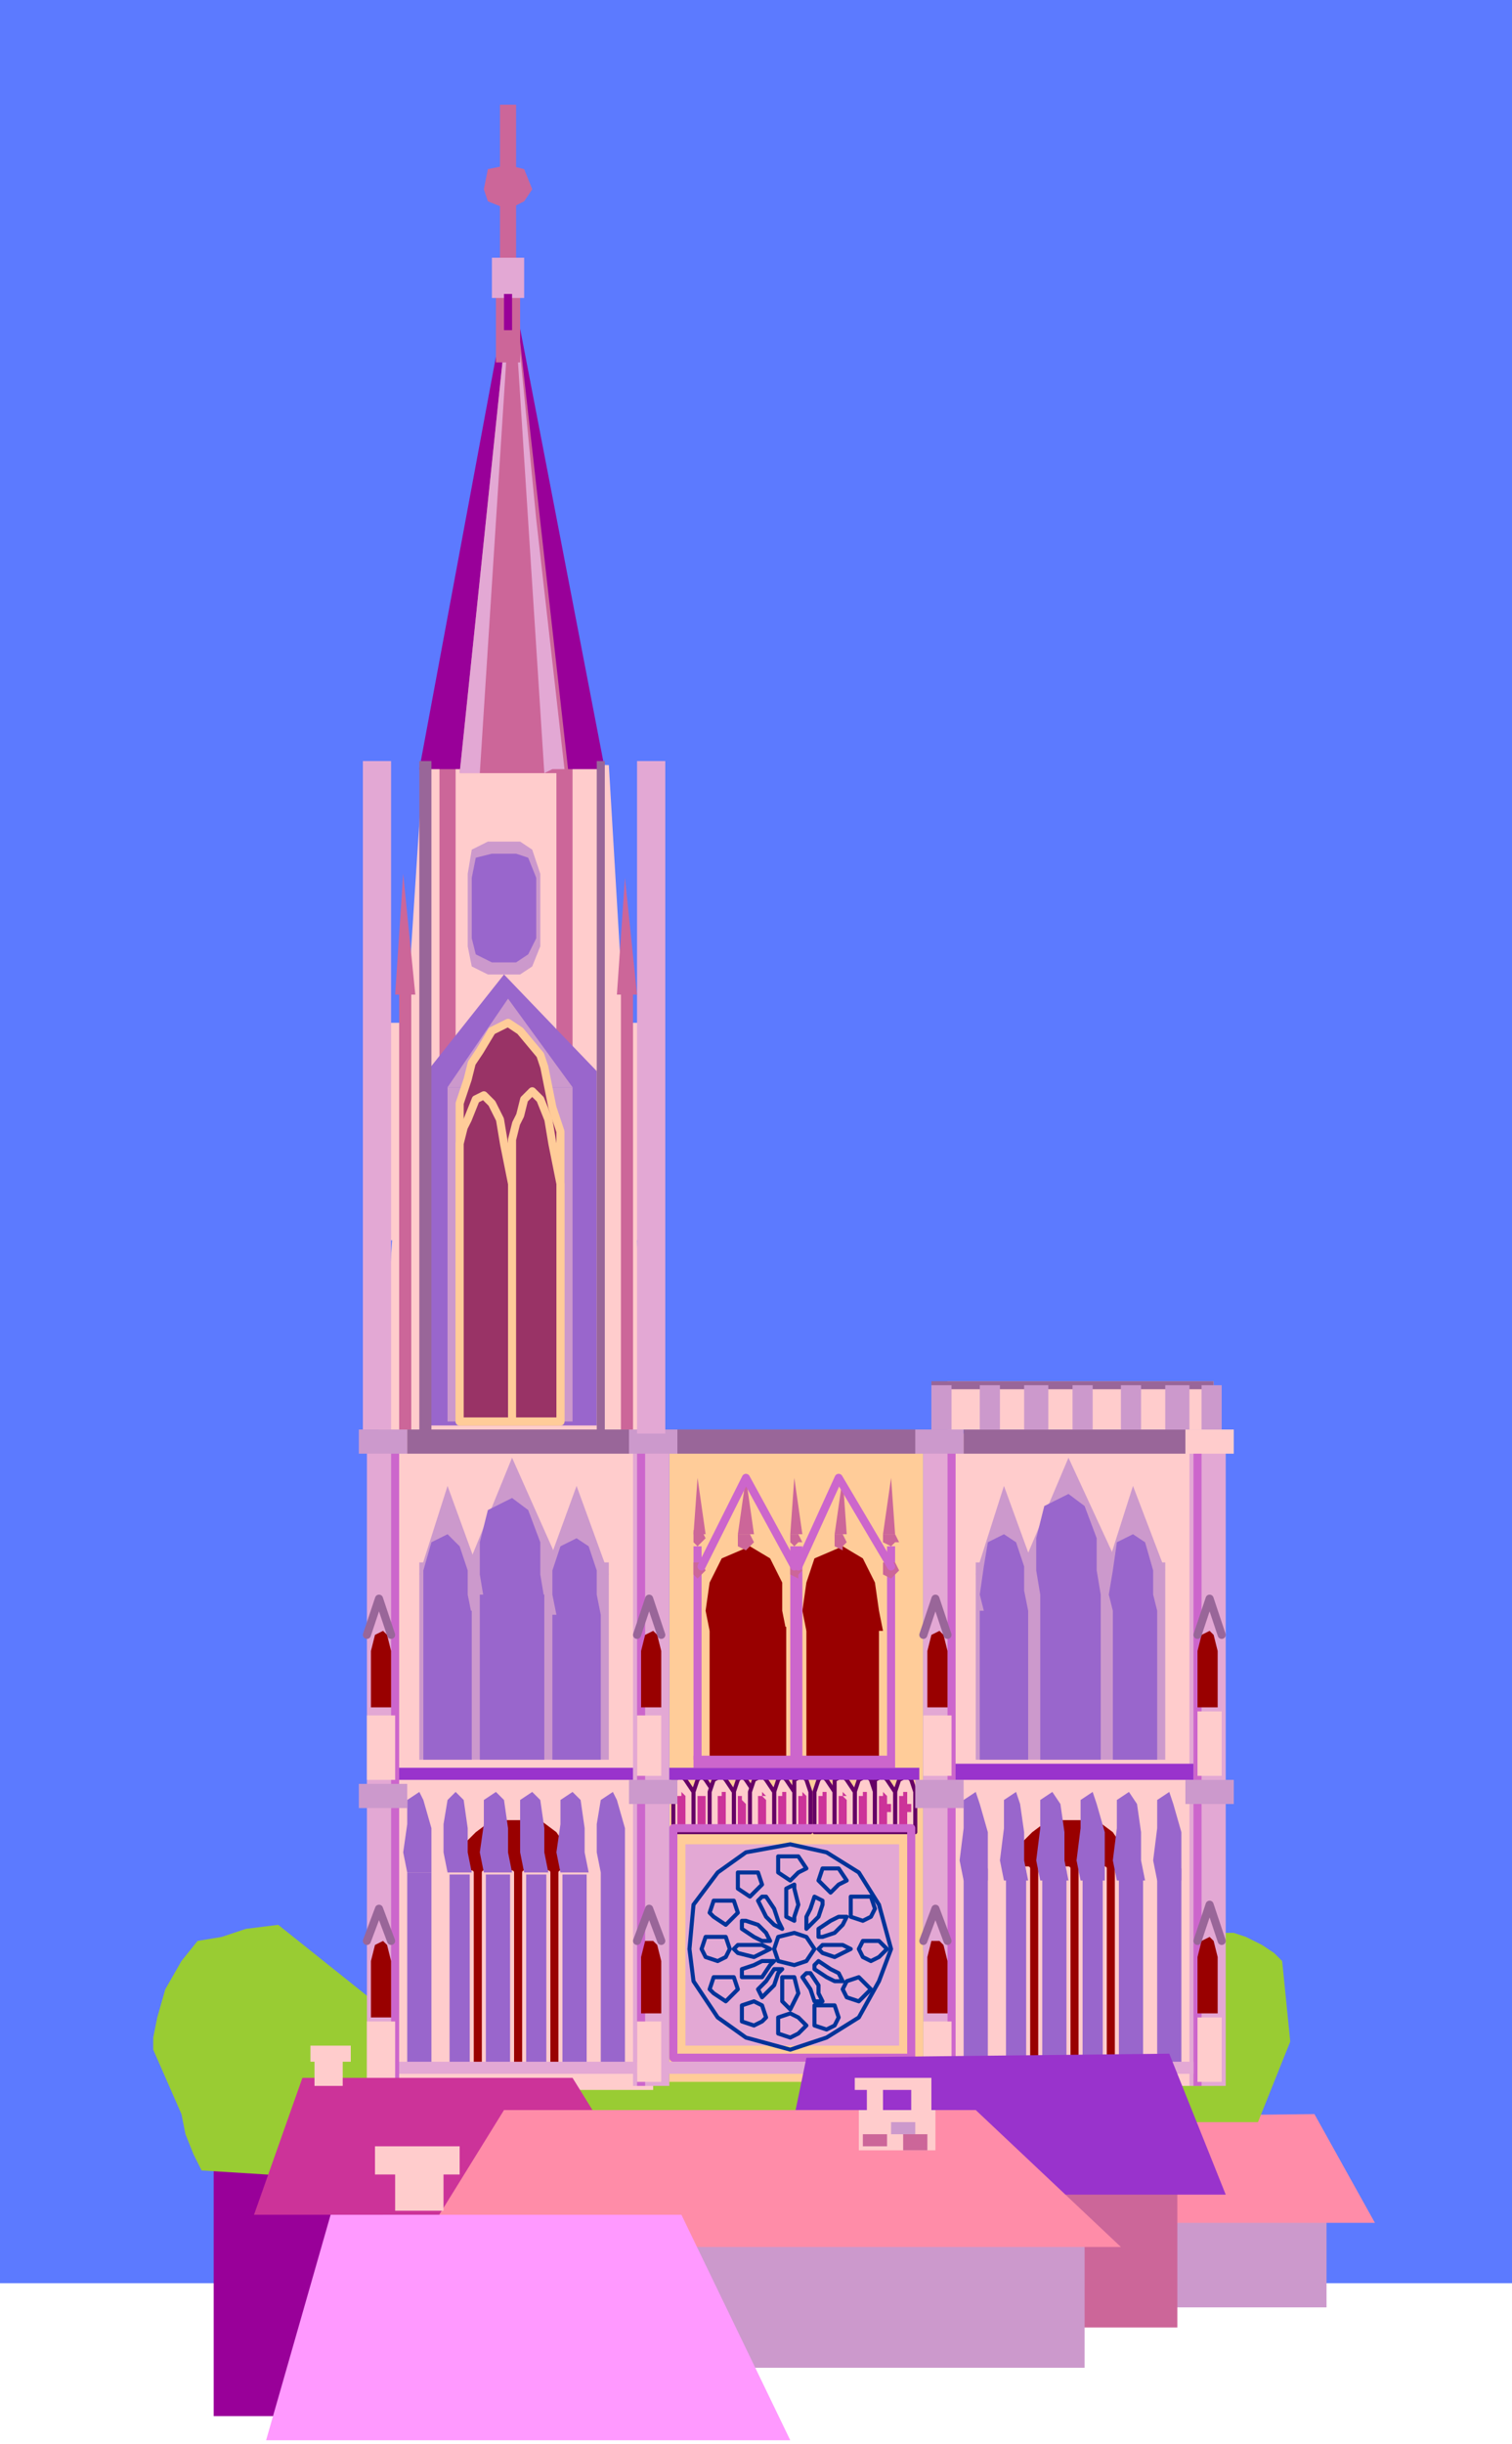 <svg xmlns="http://www.w3.org/2000/svg" fill-rule="evenodd" height="98.059" preserveAspectRatio="none" stroke-linecap="round" viewBox="0 0 375 607" width="60.673"><style>.pen1{stroke:none}.brush2{fill:#c9c}.brush3{fill:#ff8ca8}.brush4{fill:#c69}.brush5{fill:#909}.brush7{fill:#fcc}.brush8{fill:#96c}.brush9{fill:#e3a8d4}.brush11{fill:#900}.pen2{stroke:#606;stroke-width:1;stroke-linejoin:round}.brush12{fill:#936}.pen3{stroke:#fc9;stroke-width:2;stroke-linejoin:round}.brush13{fill:#c39}.pen4{stroke:none}.pen5{stroke:#fcc;stroke-width:1;stroke-linejoin:round}.pen6{stroke:none}.brush14{fill:#c6c}.brush15{fill:#93c}.brush16{fill:#969}.pen7{stroke:#c6c;stroke-width:2;stroke-linejoin:round}.pen8{stroke:none}.pen9{stroke:#039;stroke-width:1;stroke-linejoin:round}.pen10,.pen12{stroke:none}</style><path class="pen1" style="fill:#5c7aff" d="M0-1h375v568H0V-1z"/><path class="pen1 brush2" d="M288 550h41v23h-41v-23z"/><path class="pen1 brush3" d="m230 552 7-26 89-1 15 27H230z"/><path class="pen1 brush4" d="M251 543h41v35h-41v-35z"/><path class="pen1 brush5" d="M53 537h42v63H53v-63z"/><path class="pen1 brush2" d="M163 553h106v35H163v-35z"/><path class="pen1" style="fill:#9c3" d="m69 478-8 1-6 2-6 1-4 5-4 7-2 7-1 5v3l7 16 1 5 2 5 1 2 1 2 96 6h27l5-1h17l8-2 9-1 7-1 8-1 6-2 6-2 6-2 6-1 6-2 6-1 6-1h9l5-1h29l8-20-2-20-2-2-3-2-4-2-3-1h-30l-6 1h-7l-6 1h-8l-8 1-9 1-8 1h-9l-9 1-9 1-8 2h-10l-9 1-9 1-8 1h-9l-8 1-7 1-6 1h-19l-3 1-6 1-1 1-25-20z"/><path class="pen1 brush7" d="M95 254h10v54H95v-54zm59 0h10v54h-10v-54z"/><path class="pen1 brush7" d="m94 358 11-169 46 1 10 169-67-1z"/><path class="pen1 brush4" d="M138 190h4v76h-4v-76zm-29 0h4v76h-4v-76z"/><path class="pen1 brush8" d="M106 266h42v93h-42v-93zm0 0 19-24 23 24h-42z"/><path class="pen1 brush8" d="M113 284h29v75h-29v-75z"/><path class="pen1 brush8" d="m113 285-2-6 2-7v-5l4-3 3-3h12l4 3 2 3 2 5 1 7 1 6h-29z"/><path class="pen1 brush2" d="M121 209h8l3 2 2 6v18l-2 5-3 2h-8l-4-2-1-5v-18l1-6 4-2z"/><path class="pen1 brush5" d="M139 191 126 66l24 125h-11z"/><path class="pen1 brush5" d="m115 191 12-124-23 124h11z"/><path class="pen1 brush4" d="m114 192 13-125 14 125h-27z"/><path class="pen1 brush9" d="m114 192 13-125-8 125h-5zm21 0-8-125 6 62 7 62h-3l-2 1z"/><path class="pen1" style="fill:#fc9" d="M166 356h63v161h-63V356z"/><path class="pen1 brush7" d="M94 354h68v165H94V354z"/><path class="pen1 brush2" d="M104 388h47v49h-47v-49zm7-118h31v83h-31v-83z"/><path class="pen1 brush2" d="m116 389 11-27 12 27h-23zm-5-119 15-22 16 22h-31z"/><path class="pen1 brush2" d="m104 391 7-22 8 22h-15zm31 0 8-22 8 22h-16z"/><path class="pen1 brush11" d="M114 475h30v38h-30v-38z"/><path class="pen1 brush11" d="m114 476-2-6 2-8 1-4 3-3 4-3h12l4 3 2 3 2 4 1 8 1 6h-30zm62-72h19v34h-19v-34z"/><path class="pen1 brush11" d="m176 405-1-5 1-7 3-6 7-3 5 3 3 6v7l1 5h-19zm24-1h18v34h-18v-34z"/><path class="pen1 brush11" d="m200 405-1-5 1-7 2-6 7-3 5 3 3 6 1 7 1 5h-19z"/><path class="pen1 brush8" d="M119 396h16v41h-16v-41z"/><path class="pen1 brush8" d="m120 397-1-6v-8l2-8 6-3 4 3 3 8v8l1 6h-15zm2-185h6l3 1 2 5v15l-2 4-3 2h-6l-4-2-1-4v-15l1-5 4-1zm-17 188h12v37h-12v-37z"/><path class="pen1 brush8" d="M105 401v-11l2-7 4-2 3 3 2 6v6l1 5h-12zm32 0h12v36h-12v-36zm1 0-1-5v-6l2-6 4-2 3 2 2 6v6l1 5h-11z"/><path class="pen2 brush7" d="M172 455v-10l1-3 1-1 1 1 2 3v10h-5zm10 0v-10l1-3 1-1 1 1 2 3v10h-5zm10 0v-10l1-3 1-1 1 1 2 3v10h-5zm10 0v-10l1-3 1-1 1 1 2 3v10h-5zm10 0v-10l1-3 2-1 1 1 1 3v10h-5zm10 0v-10l1-3 2-1 1 1 1 3v10h-5zm-55 0v-13l2-1 1 1 2 3v10h-5z"/><path class="pen2 brush7" d="M176 455v-10l1-3 2-1 1 1 2 3v10h-6zm10 0v-10l1-3 2-1 1 1 2 3v10h-6zm11 0v-13l2-1 1 1 1 3v10h-4zm10 0v-13l2-1 1 1 2 3v10h-5zm10 0v-13l2-1 1 1 2 3v10h-5z"/><path class="pen3 brush12" d="M114 353v-79l2-6 1-4 2-3 3-5 4-2 3 2 5 6 1 3 1 5 1 5 2 6v72h-25z"/><path class="pen3 brush12" d="M114 353v-69l1-4 1-2 2-5 2-1 2 2 2 4 1 6 2 10v59h-13zm13 0v-70l1-4 1-2 1-4 2-2 2 2 2 5 1 6 2 10v59h-12z"/><path class="pen4 brush13" d="M174 445v1h1v8h-2v-8h1v-1zm10 0v2l1 1v6h-2v-8h1v-1zm10 0h1v1h-1 1v2h1-1v6h-2v-8h1v-1zm10 0h1v9h-2v-8h1v-1zm10 0h1v3h1-1v6h-2v-8h1v-1zm11 0v3h1v2h-1v4h-2v-8h1v-1h1zm-56 0 1 1v8h-2v-8h1v-1zm10 0h1v9h-2v-8h1v-1zm10 0 1 1h-1l1 1v7h-2v-8h1v-1zm10 0 1 1v8h-2v-8h1v-1zm10 0 1 1h-1l1 1v7h-2v-8h1v-1zm10 0 1 1v2h1v2h-1v4h-2v-8h1v-1z"/><path class="pen4 brush8" d="M101 465h6v49h-6v-49z"/><path class="pen5 brush8" d="M111 465h6v49h-6v-49zm9 0h7v49h-7v-49zm10 0h6v49h-6v-49zm9 0h7v49h-7v-49z"/><path class="pen6 brush8" d="M149 465h6v49h-6v-49zm-48 0-1-5 1-7v-6l3-2 1 2 2 7v11h-6zm10 0-1-5v-7l1-6 2-2 2 2 1 7v6l1 5h-6zm9 0-1-5 1-7v-6l3-2 2 2 1 7v6l1 5h-7zm10 0-1-5v-13l3-2 2 2 1 7v6l1 5h-6zm9 0-1-5 1-7v-6l3-2 2 2 1 7v6l1 5h-7zm10 0-1-5v-7l1-6 3-2 1 2 2 7v11h-6z"/><path class="pen6 brush9" d="M91 360h8v158h-8V360zm66 0h9v158h-9V360z"/><path class="pen6 brush14" d="M97 360h2v158h-2V360zm61 0h2v158h-2V360z"/><path class="pen6 brush15" d="M99 439h58v3H99v-3zm67 0h62v3h-62v-3z"/><path class="pen6 brush2" d="M89 443h12v6H89v-6zm0-88h12v6H89v-6z"/><path class="pen6 brush16" d="M101 355h55v6h-55v-6zm64 0h64v6h-64v-6z"/><path class="pen6 brush2" d="M156 442h12v6h-12v-6zm0-87h12v6h-12v-6z"/><path class="pen6 brush14" d="M172 384h2v53h-2v-53zm48 0h2v53h-2v-53zm-24 0h3v53h-3v-53z"/><path class="pen6 brush4" d="m172 381 1-14 2 14h-3zm35 0 2-14 1 14h-3zm-24 0 2-14 2 14h-4zm36 0 2-14 1 14h-3zm-23 0 1-14 2 14h-3z"/><path class="pen6 brush4" d="M173 380h1l1 2-1 1-1 1-1-1v-3h1zm36 1 1 2-1 1v1l-2-1v-3h2zm-24 0h1l1 2-1 1-1 1-2-1v-3h2zm-12 7h1l1 2-1 1-1 1-1-1v-3h1zm25 1 1 1-1 1v1l-2-1v-2h2zm23-1h1l1 2-1 1-1 1-2-1v-3h2zm0-7h1l1 2h-1l-1 1-2-1v-2h2zm-24 0h1l1 2h-1l-1 1-1-1v-2h1z"/><path class="pen7" fill="none" d="m174 389 11-22 12 22m1 0 10-22 13 22"/><path class="pen8 brush14" d="M172 436h50v3h-50v-3z"/><path class="pen7" fill="none" d="M167 454h59v57h-59v-57"/><path class="pen8 brush9" d="M170 458h53v50h-53v-50z"/><path class="pen9" fill="none" d="m196 458 9 2 8 5 5 8 3 11-3 8-5 9-8 5-9 3-11-3-7-5-6-9-1-8 1-11 6-8 7-5 11-2"/><path class="pen9" fill="none" d="M196 461h2l2 3-2 1-2 2-3-2v-4h3m10 3h2l2 3-2 1-2 2-2-2-1-1 1-3h2m-20 1h-3v4l3 2 2-2 1-1-1-3h-2m28 6h2l1 3-1 2-2 1-3-1v-5h3m-34 1h-3l-1 3 1 1 3 2 2-2 1-1-1-3h-2m36 10h2l2 2-2 2-2 1-2-1-1-2 1-2h2m-38-1h-3l-1 3 1 2 3 1 2-1 1-2-1-3h-2m35 10 1 1 2 2-2 2-1 1-3-1-1-2 1-2 3-1m-33 0h-3l-1 3 1 1 3 2 2-2 1-1-1-3h-2m25 7h2l1 3-1 2-2 1-3-1v-5h3m-8-18 3 1 2 3-2 3-3 1-4-1-1-3 1-3 4-1m-10 17-3 1v4l3 1 2-1 1-1-1-3-2-1m9 3 2 1 2 2-2 2-2 1-3-1v-4l3-1m1-32v1l1 4-1 3v1l-2-1v-7l2-1m7 4v1l-1 3-2 2-1 1v-3l1-2 1-3 2 1m6 4-1 2-2 2-3 1h-1v-2l3-2 2-1h2m1 8-2 1-2 1-3-1-1-1 1-1h5l2 1m-2 8h-2l-2-1-3-2v-1l1-1 3 2 2 1 1 2m-5 5h-2l-1-3-2-3 1-1h1l2 3v2l1 2m-8-6h1l1 4-1 2-1 2-2-2v-6h2m-2-2-1 1-1 3-2 2-1 1-1-2 2-2 2-3h2m-2-2-1 1-2 3h-5v-2l3-1 2-1h3m-1-3-2 1-2 1-4-1-1-1 1-1h6l2 1m0-2h-2l-2-1-3-2v-2h1l3 1 2 2 1 2m3-3-2-1-2-2-2-4 1-1h1l2 3 1 3 1 2"/><path class="pen10 brush9" d="M99 512h59v3H99v-3zm66 0h63v3h-63v-3z"/><path class="pen10 brush7" d="M232 356h69v162h-69V356z"/><path class="pen10 brush2" d="M242 388h47v49h-47v-49zm12 0 11-26 12 26h-23z"/><path class="pen10 brush2" d="m242 391 7-22 8 22h-15zm32 0 7-22 8 21-15 1z"/><path class="pen10 brush11" d="M252 474h30v39h-30v-39z"/><path class="pen10 brush11" d="m252 475-2-6 2-7 1-4 3-3 4-3h12l4 3 2 3 2 4 1 7 1 6h-30z"/><path class="pen10 brush8" d="M258 396h15v41h-15v-41zm0 0-1-6v-8l2-8 6-3 4 3 3 8v8l1 6h-15zm-15 4h12v37h-12v-37zm1 0-1-4 1-7 1-6 4-2 3 2 2 6v6l1 5h-11zm32 0h11v37h-11v-37zm0 0-1-4 1-6 1-7 4-2 3 2 2 7v6l1 4h-11zm-37 64h6v49h-6v-49z"/><path class="pen5 brush8" d="M249 464h6v49h-6v-49zm9 0h7v49h-7v-49zm10 0h6v49h-6v-49zm9 0h7v49h-7v-49z"/><path class="pen6 brush8" d="M287 464h6v49h-6v-49z"/><path class="pen6 brush9" d="M229 360h8v158h-8V360zm66 0h9v158h-9V360z"/><path class="pen6 brush14" d="M235 360h2v158h-2V360zm61 0h2v158h-2V360z"/><path class="pen6 brush15" d="M237 438h59v4h-59v-4z"/><path class="pen6 brush2" d="M227 442h12v7h-12v-7zm0-87h12v6h-12v-6z"/><path class="pen6 brush16" d="M239 355h55v6h-55v-6z"/><path class="pen6 brush2" d="M294 442h12v6h-12v-6z"/><path class="pen6 brush7" d="M294 355h12v6h-12v-6z"/><path class="pen6 brush9" d="M237 512h59v3h-59v-3z"/><path class="pen6 brush11" d="M92 424v-14l1-4 2-1 1 1 1 4v14h-5zm0 77v-14l1-4 2-1 1 1 1 4v14h-5zm67-77v-14l1-4 2-1 1 1 1 4v14h-5zm0 76v-14l1-4h2l1 1 1 4v13h-5zm71-76v-14l1-4 2-1 1 1 1 4v14h-5zm0 76v-14l1-4h2l1 1 1 4v13h-5zm67-76v-14l1-4 2-1 1 1 1 4v14h-5zm0 76v-14l1-4 2-1 1 1 1 4v14h-5z"/><path class="pen6 brush7" d="M91 426h7v16h-7v-16zm0 76h7v16h-7v-16zm67-76h6v15h-6v-15zm0 76h6v15h-6v-15zm71-76h7v15h-7v-15zm0 76h7v15h-7v-15zm68-77h6v16h-6v-16zm0 76h6v16h-6v-16z"/><path fill="none" d="m91 406 3-9 3 9m-6 76 3-8 3 8m61-76 3-9 3 9m-6 76 3-8 3 8m65-76 3-9 3 9m-6 76 3-8 3 8m62-76 3-9 3 9m-6 76 3-9 3 9" style="stroke:#969;stroke-width:2;stroke-linejoin:round"/><path class="pen12 brush9" d="M90 189h7v166h-7V189zm68 0h7v167h-7V189z"/><path class="pen12 brush16" d="M148 189h2v167h-2V189zm-44 0h3v167h-3V189z"/><path class="pen12 brush4" d="M154 239h3v116h-3V239zm-55-1h3v117h-3V238z"/><path class="pen12 brush4" d="m153 247 2-29 3 29h-5zm-55 0 2-30 3 30h-5z"/><path class="pen12 brush8" d="m239 467-1-5 1-8v-7l3-2 1 3 2 7v12h-6zm10 0-1-5 1-8v-7l3-2 1 3 1 7v7l1 5h-6zm9 0-1-5 1-8v-7l3-2 2 3 1 7v7l1 5h-7zm10 0-1-5 1-8v-7l3-2 1 3 2 7v12h-6zm9 0-1-5 1-8v-7l3-2 2 3 1 7v7l1 5h-7zm10 0-1-5 1-8v-7l3-2 1 3 2 7v12h-6z"/><path class="pen12 brush7" d="M235 343h64v12h-64v-12z"/><path class="pen12 brush7" d="M235 343h66v12h-66v-12z"/><path class="pen12 brush16" d="M231 343h70v2h-70v-2z"/><path class="pen12 brush2" d="M243 344h5v11h-5v-11zm-12 0h5v11h-5v-11zm23 0h6v11h-6v-11zm12 0h5v11h-5v-11zm12 0h5v11h-5v-11zm11 0h6v11h-6v-11zm9 0h5v11h-5v-11z"/><path class="pen12 brush4" d="M123 67h6v23h-6V67z"/><path class="pen12 brush4" d="M124 50h4v22h-4V50zm0-24h4v23h-4V26z"/><path class="pen12 brush9" d="M122 64h8v10h-8V64z"/><path class="pen12 brush5" d="M125 73h2v9h-2v-9z"/><path class="pen12 brush4" d="m126 41 4 1 2 5-2 3-4 2-5-2-1-3 1-5 5-1z"/><path class="pen12 brush13" d="m63 550 12-34h67l21 34H63z"/><path class="pen12 brush15" d="m193 545 7-34 90-1 14 35H193z"/><path class="pen12 brush3" d="m104 558 21-34h117l36 34H104z"/><path class="pen12" style="fill:#f9f" d="m66 606 16-56h87l27 56H66z"/><path class="pen12 brush7" d="M98 536h12v13H98v-13zm115-12h19v10h-19v-10z"/><path class="pen12 brush2" d="M221 527h6v3h-6v-3z"/><path class="pen12 brush7" d="M212 516h19v3h-19v-3zM93 533h21v7H93v-7z"/><path class="pen12 brush7" d="M215 517h4v9h-4v-9zm11 0h5v9h-5v-9zm-148-7h7v8h-7v-8z"/><path class="pen12 brush7" d="M77 508h10v4H77v-4z"/><path class="pen12 brush4" d="M224 530h6v4h-6v-4zm-10 0h6v3h-6v-3z"/></svg>
